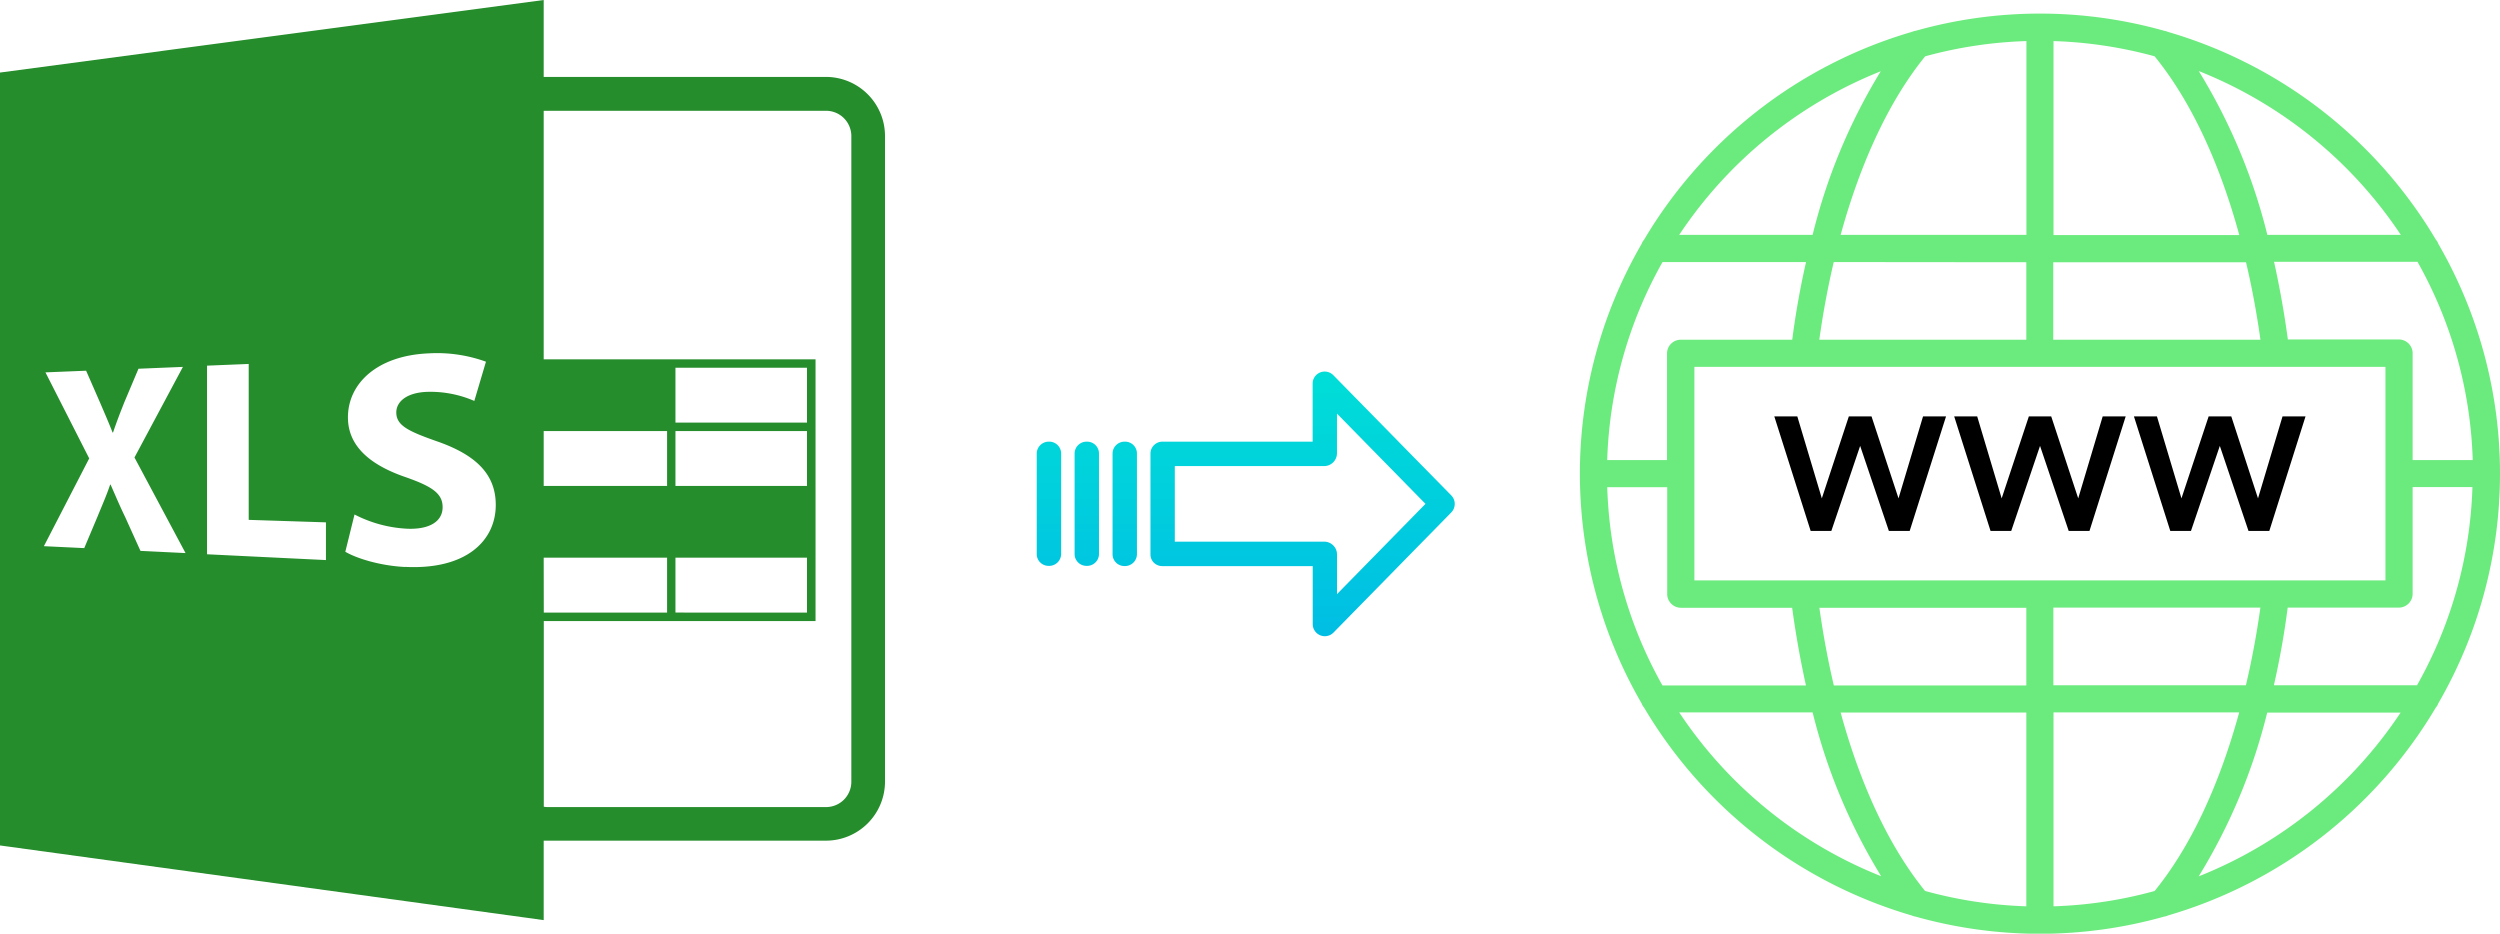 <svg xmlns="http://www.w3.org/2000/svg" xmlns:xlink="http://www.w3.org/1999/xlink" viewBox="0 0 543.41 202.95"><defs><style>.cls-1{fill:#6beb7d;}.cls-2{fill:#268d2c;}.cls-3{fill:url(#linear-gradient);}.cls-4{fill:url(#linear-gradient-2);}.cls-5{fill:url(#linear-gradient-3);}.cls-6{fill:url(#linear-gradient-4);}</style><linearGradient id="linear-gradient" x1="283.12" y1="137.11" x2="283.12" y2="17.91" gradientTransform="matrix(1, 0, 0, -1, 0, 187.79)" gradientUnits="userSpaceOnUse"><stop offset="0" stop-color="#00efd1"/><stop offset="1" stop-color="#00acea"/></linearGradient><linearGradient id="linear-gradient-2" x1="244.47" y1="137.11" x2="244.47" y2="17.91" xlink:href="#linear-gradient"/><linearGradient id="linear-gradient-3" x1="236.22" y1="137.11" x2="236.22" y2="17.91" xlink:href="#linear-gradient"/><linearGradient id="linear-gradient-4" x1="227.98" y1="137.11" x2="227.98" y2="17.91" xlink:href="#linear-gradient"/></defs><title>xls to webp</title><g id="Layer_2" data-name="Layer 2"><g id="Layer_5_Image" data-name="Layer 5 Image"><path class="cls-1" d="M529.46,153.8a2.86,2.86,0,0,0,.54-.92A99.69,99.69,0,0,0,530,53a2.76,2.76,0,0,0-.54-.92A100.42,100.42,0,0,0,471.19,6.92a3,3,0,0,0-.78-.23,99.49,99.49,0,0,0-54,0,2.84,2.84,0,0,0-.77.22,100.39,100.39,0,0,0-58.28,45.2,2.76,2.76,0,0,0-.54.92,99.64,99.64,0,0,0,0,99.85,2.86,2.86,0,0,0,.54.92A100.37,100.37,0,0,0,415.57,199a3,3,0,0,0,.82.24,99.53,99.53,0,0,0,54,0,2.78,2.78,0,0,0,.85-.25,100.36,100.36,0,0,0,58.2-45.17ZM446.36,197V154.85h40.36c-4.39,16.05-10.7,29.39-18.38,38.82A93.41,93.41,0,0,1,446.36,197Zm-27.89-3.3c-7.68-9.43-14-22.77-18.38-38.82h40.36V197A93.93,93.93,0,0,1,418.47,193.67ZM349.39,105.9h13v23.21a3,3,0,0,0,3,3h24.16c.78,5.77,1.8,11.42,3,16.88H361.36a93.46,93.46,0,0,1-12-43Zm12-48.94h31.18c-1.24,5.45-2.26,11.1-3,16.88H365.35a3,3,0,0,0-3,3V100h-13a93.46,93.46,0,0,1,12-43Zm79.08-48V51.05H400.09c4.39-16,10.7-29.38,18.38-38.81a93.94,93.94,0,0,1,22-3.31Zm27.89,3.31c7.68,9.43,14,22.76,18.38,38.82H446.36V8.93A93.94,93.94,0,0,1,468.34,12.24ZM537.42,100h-13V76.79a3,3,0,0,0-3-3H497.3c-.78-5.78-1.8-11.43-3-16.88h31.18a93.46,93.46,0,0,1,12,43Zm-12,48.95H494.26c1.24-5.45,2.26-11.1,3-16.88h24.16a3,3,0,0,0,3-3v-23.2h13a93.46,93.46,0,0,1-12,43Zm-79.09,0V132.07h45c-.81,5.79-1.86,11.44-3.15,16.88ZM368.3,126.16V79.75H518.51v46.41Zm123-52.32h-45V57H488.2C489.48,62.4,490.53,68.05,491.34,73.84ZM440.45,57V73.84h-45c.81-5.79,1.86-11.44,3.14-16.88Zm-45,75.11h45V149H398.61c-1.28-5.44-2.33-11.09-3.14-16.88Zm82.46,58.39a124.85,124.85,0,0,0,14.9-35.61h29a94.58,94.58,0,0,1-43.92,35.61ZM521.84,51.05h-29a125.28,125.28,0,0,0-14.91-35.61,94.69,94.69,0,0,1,43.92,35.61Zm-113-35.61A125,125,0,0,0,394,51.05H365a94.64,94.64,0,0,1,43.91-35.6ZM365,154.85h29a125.14,125.14,0,0,0,14.9,35.61A94.6,94.6,0,0,1,365,154.85Z"/><path d="M412.67,108.33,406.8,90.51h-4.93L396,108.33l-5.33-17.82h-5l7.9,24.89h4.5l6.26-18.48,6.24,18.48h4.53L423,90.51h-5Z"/><path d="M449.66,115.4h4.52l7.87-24.89h-5l-5.32,17.82-5.87-17.82H441l-5.91,17.82-5.32-17.82h-5l7.9,24.89h4.5l6.26-18.48Z"/><path d="M476.24,115.4l6.27-18.48,6.23,18.48h4.53l7.87-24.89h-5l-5.33,17.82L485,90.51h-4.92l-5.91,17.82-5.33-17.82h-5l7.9,24.89Z"/></g><g id="Layer_2-2" data-name="Layer 2"><g id="Layer_5_Image-2" data-name="Layer 5 Image"><path class="cls-2" d="M0,15.77v168L118.18,200V182.73h61.35a12.85,12.85,0,0,0,12.84-12.84V29.56a12.85,12.85,0,0,0-12.84-12.84H118.18V0ZM118.18,121.22H145v11.93h-26.8Zm0-15.6V93.7H145v11.92ZM30.53,119.74l-3.29-7.28c-1.34-2.78-2.19-4.84-3.2-7.12h-.1c-.74,2.24-1.64,4.24-2.73,6.92l-2.9,6.88-8.77-.42,9.85-19.08L9.88,80.94l8.84-.36,3.06,7c1,2.34,1.84,4.25,2.69,6.43h.1c.85-2.5,1.54-4.26,2.45-6.56l3.08-7.3,9.66-.4L29.23,99.44l11.1,20.78Zm40.36,2L45,120.48v-41l9.06-.37V113l16.79.54v8.2ZM88,123.24c-5.3-.27-10.42-1.82-12.94-3.31l2-8.1a27.82,27.82,0,0,0,11.57,3.1c4.93.16,7.58-1.71,7.58-4.69s-2.29-4.5-8-6.51c-7.73-2.64-12.58-6.73-12.58-13,0-7.46,6.45-13.44,17.5-13.92a31.27,31.27,0,0,1,12.5,1.81l-2.53,8.53A24,24,0,0,0,93,85.17c-4.64.12-6.86,2.17-6.86,4.48,0,2.85,2.64,4.09,8.79,6.26,8.66,3,12.83,7.27,12.83,13.84,0,7.82-6.48,14.14-19.7,13.47Zm31-99.16h60.55a5.5,5.5,0,0,1,5.5,5.5V169.93a5.5,5.5,0,0,1-5.5,5.5H119a5.29,5.29,0,0,1-.8-.08V135h59.07V78.1H118.18v-54a5.36,5.36,0,0,1,.8,0ZM175.41,93.7v11.92H146.82V93.7Zm-28.59-1.84V79.93h28.59V91.86Zm28.59,29.36v11.93H146.82V121.22Z"/></g></g><g id="Layer_3" data-name="Layer 3"><path class="cls-3" d="M289.82,81.56a2.62,2.62,0,0,0-4.5,1.85V96h-32.6a2.61,2.61,0,0,0-2.65,2.55v0l0,22a2.55,2.55,0,0,0,.78,1.8,2.61,2.61,0,0,0,1.88.7h32.61v12.59a2.63,2.63,0,0,0,1.63,2.45,2.57,2.57,0,0,0,1,.2,2.64,2.64,0,0,0,1.88-.79l25.6-26.11a2.65,2.65,0,0,0,0-3.71Zm.8,47.58v-8.63a2.79,2.79,0,0,0-2.69-2.77H255.36V101.31h32.56a2.8,2.8,0,0,0,2.69-2.78V89.9l19.24,19.62Z"/><path class="cls-4" d="M244.48,96h0a2.61,2.61,0,0,0-2.65,2.55v21.93a2.57,2.57,0,0,0,2.58,2.56h.07a2.6,2.6,0,0,0,2.65-2.55V98.56A2.57,2.57,0,0,0,244.54,96Z"/><path class="cls-5" d="M236.23,96h0a2.6,2.6,0,0,0-2.65,2.55v0l0,21.89a2.58,2.58,0,0,0,2.59,2.56h.07a2.59,2.59,0,0,0,2.64-2.55V98.56A2.58,2.58,0,0,0,236.3,96Z"/><path class="cls-6" d="M228,96h0a2.61,2.61,0,0,0-2.65,2.55v21.93A2.57,2.57,0,0,0,227.9,123H228a2.6,2.6,0,0,0,2.65-2.55V98.56A2.57,2.57,0,0,0,228.05,96Z"/></g></g></svg>
